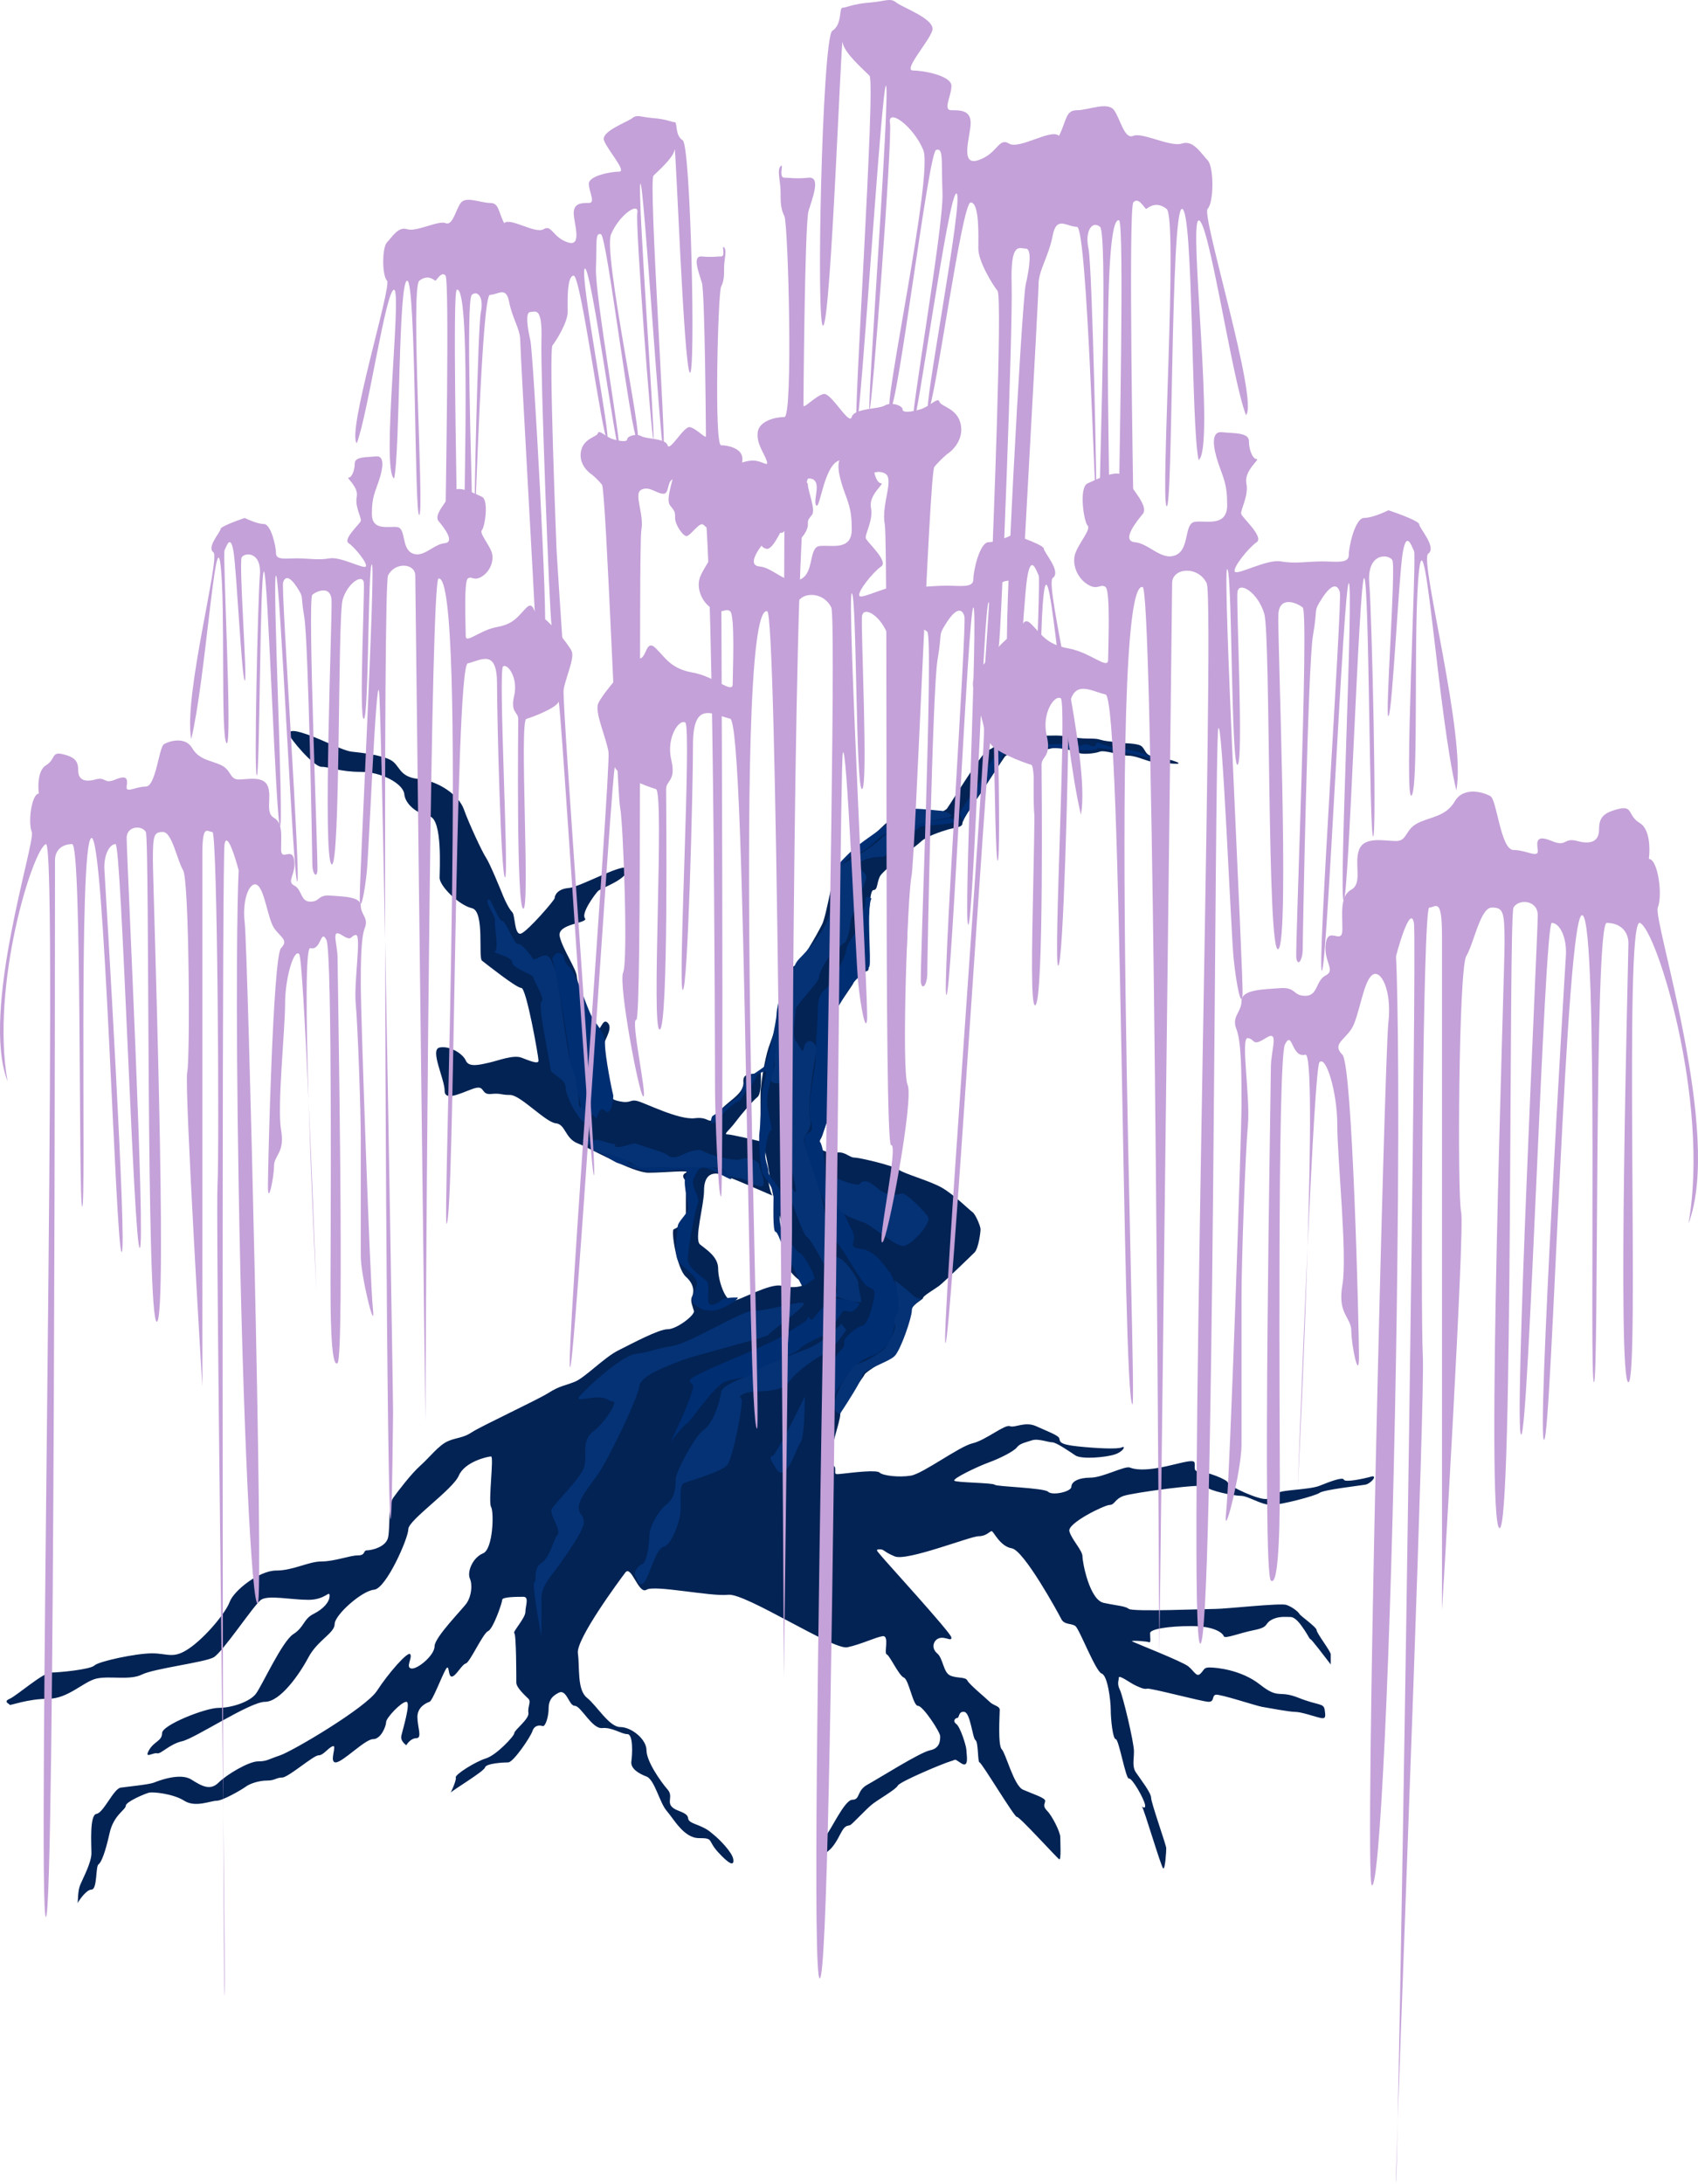 <?xml version="1.0" encoding="UTF-8"?> <svg xmlns="http://www.w3.org/2000/svg" width="802" height="1031" viewBox="0 0 802 1031" fill="none"> <path d="M359.219 535.523V516.456C359.219 512.166 361.126 500.25 363.033 494.53C364.939 488.81 367.799 482.613 368.276 474.986C368.753 467.359 373.043 456.396 375.426 455.919C377.809 455.443 385.913 441.142 388.296 436.376C390.68 431.609 393.54 409.682 396.876 407.299C400.213 404.915 412.606 394.429 416.896 390.139C421.187 385.849 428.813 382.035 431.197 382.988C433.58 383.942 445.02 384.895 447.403 381.558C449.787 378.222 464.564 353.912 466.947 353.912C469.33 353.912 474.574 346.761 477.434 347.238C480.294 347.715 494.117 347.238 498.884 347.238C503.651 347.238 507.941 348.668 513.661 348.668C519.381 348.668 518.904 349.145 521.288 349.621C523.671 350.098 526.054 350.098 527.961 350.575C529.868 351.052 537.494 350.575 539.401 352.482C541.308 354.388 540.831 356.772 545.598 357.248C550.365 357.725 559.898 360.585 555.608 360.585C551.318 360.585 547.028 359.155 545.121 359.632C543.214 360.108 537.018 356.772 533.204 356.772C529.391 356.772 521.764 353.912 519.381 354.865C516.997 355.818 510.801 356.295 509.371 355.342C507.941 354.388 498.884 352.482 496.024 353.435C493.164 354.388 488.397 352.482 486.491 353.435C484.584 354.388 476.004 355.342 474.574 357.248C473.144 359.155 465.517 371.072 463.61 373.932C461.704 376.792 454.554 386.802 454.554 388.709C454.554 390.615 451.217 390.615 447.88 391.569C444.543 392.522 437.393 394.905 435.01 397.289C432.627 399.672 416.896 410.635 415.466 413.972C414.036 417.309 414.513 420.169 412.606 420.169C410.7 420.169 410.7 430.656 410.223 433.039C409.746 435.422 411.653 457.826 409.746 458.303C407.84 458.779 403.073 463.069 403.073 464.023C403.073 464.976 391.633 479.753 392.586 482.136C393.54 484.52 394.493 484.043 394.016 488.333C393.54 492.623 392.11 498.343 392.586 503.11C393.063 507.876 393.54 519.317 392.586 521.223C391.633 523.13 388.773 537.43 387.343 537.907C385.913 538.383 387.343 542.673 388.773 543.15C390.203 543.627 391.633 544.58 395.446 544.103C399.26 543.627 401.166 546.487 403.55 546.487C405.933 546.487 422.14 550.3 424.523 552.207C426.907 554.114 439.3 557.45 445.02 560.787C450.74 564.124 457.89 571.274 459.32 572.227C460.75 573.18 463.134 578.9 463.134 580.33C463.134 581.76 462.18 589.387 460.274 591.294C458.367 593.201 445.497 605.594 443.59 607.024C441.683 608.454 435.963 611.791 435.963 612.744C435.963 613.697 429.767 616.081 429.767 620.371C429.767 624.661 424.047 638.961 422.14 639.914C420.233 640.868 408.793 647.541 408.316 648.971C407.84 650.401 396.876 663.748 396.876 667.561C396.876 671.375 391.633 684.721 392.586 689.012C393.54 693.302 394.493 691.395 394.493 693.778C394.493 696.162 394.016 696.162 398.306 695.685C402.596 695.208 414.036 693.778 415.466 695.208C416.896 696.638 424.523 697.592 430.243 696.638C435.963 695.685 453.124 682.815 459.32 681.385C465.517 679.955 474.574 672.328 476.957 673.281C479.34 674.235 484.107 670.898 489.351 673.281C494.594 675.665 499.837 677.571 500.314 679.001C500.791 680.431 499.837 681.861 508.894 682.815C517.951 683.768 527.961 684.245 529.868 683.291C531.774 682.338 530.821 685.198 526.531 686.628C522.241 688.058 510.801 689.012 507.941 687.105C505.081 685.198 498.884 680.908 496.977 680.908C495.071 680.908 490.304 679.001 487.444 679.955C484.584 680.908 481.724 681.385 480.294 683.291C478.864 685.198 472.19 688.535 466.947 690.442C461.704 692.348 449.787 698.068 450.74 699.022C451.694 699.975 468.854 699.975 469.807 700.928C470.76 701.882 493.164 702.358 495.071 704.265C496.977 706.172 506.034 704.265 506.034 701.882C506.034 699.498 509.371 697.592 515.091 697.592C520.811 697.592 531.298 691.872 533.681 692.825C536.064 693.778 540.354 694.255 547.981 692.825C555.608 691.395 563.711 688.535 564.188 690.442C564.665 692.348 563.235 694.732 566.571 694.732C569.908 694.732 579.918 698.545 579.918 699.975C579.918 701.405 595.172 708.555 598.508 707.602C601.845 706.648 601.845 706.172 603.752 704.742C605.658 703.312 618.529 703.312 623.295 701.405C628.062 699.498 634.259 697.115 634.735 698.545C635.212 699.975 644.269 698.068 647.605 697.115C650.942 696.162 647.605 700.452 644.745 700.928C641.885 701.405 625.202 703.312 623.295 704.742C621.389 706.172 605.182 710.462 600.415 710.462C595.648 710.462 589.452 706.172 586.115 706.172C582.778 706.172 570.861 703.788 569.908 701.882C568.955 699.975 535.111 704.742 530.821 706.172C526.531 707.602 526.531 710.462 524.148 710.462C521.764 710.462 504.127 719.042 505.081 722.855C506.034 726.669 511.277 731.912 511.277 734.772C511.277 737.632 514.614 755.269 521.288 756.699C527.961 758.129 531.298 758.129 533.204 759.559C535.111 760.989 569.431 759.559 574.198 759.559C578.965 759.559 604.705 756.699 607.565 757.652C610.425 758.606 613.285 760.989 613.762 761.942C614.238 762.896 621.865 768.139 621.865 769.569C621.865 770.999 628.539 779.579 628.539 781.009V785.776C625.52 781.804 619.387 773.859 619.005 773.859C618.529 773.859 618.052 772.429 616.145 769.569C614.238 766.709 611.855 763.372 609.472 763.372C607.088 763.372 603.752 762.896 600.415 764.802C597.078 766.709 599.462 768.139 592.312 769.569C585.161 770.999 578.488 773.859 578.011 772.429C577.535 770.999 573.721 767.662 562.758 767.662C551.794 767.662 543.214 769.092 543.214 770.999C543.214 772.906 543.691 775.766 542.738 775.289C541.784 774.812 534.158 774.336 534.634 774.812C535.111 775.289 558.468 784.346 561.328 786.729C564.188 789.113 565.141 791.973 567.048 790.066C568.955 788.159 568.478 787.206 571.338 787.206C574.198 787.206 586.115 788.159 595.172 795.309C604.228 802.459 603.752 797.693 613.285 801.506C622.819 805.319 625.202 803.889 625.679 807.226C626.155 810.563 626.155 811.516 623.772 811.039C621.389 810.563 614.715 808.179 611.855 808.179C608.995 808.179 598.985 806.273 596.125 805.796C593.265 805.319 576.105 799.599 574.198 800.076C572.291 800.553 573.721 803.413 570.861 803.413C568.001 803.413 543.214 796.739 541.784 797.216C540.354 797.693 537.494 796.263 535.588 795.309C533.681 794.356 528.438 790.543 528.438 791.973C528.438 793.403 527.484 794.833 528.914 797.693C530.344 800.553 535.588 822.48 535.588 826.77C535.588 831.06 534.634 833.92 536.541 836.78C538.448 839.64 543.691 846.313 543.691 848.696C543.691 851.08 550.841 871.1 550.841 872.53C550.841 873.96 550.365 882.54 549.411 882.063C548.458 881.587 540.354 853.94 539.401 852.987C538.448 852.033 541.308 854.893 540.831 852.033C540.354 849.173 534.634 839.163 533.204 839.64C531.774 840.116 528.438 821.049 527.008 821.049C525.578 821.049 524.624 811.516 524.624 807.226C524.624 802.936 523.194 791.019 520.334 790.066C517.474 789.113 509.847 769.092 507.941 767.662C506.034 766.232 502.697 767.186 501.267 764.326C499.837 761.466 483.631 731.912 477.91 730.959C472.19 730.005 469.33 722.855 468.377 722.855C467.424 722.855 465.994 725.239 462.18 725.239C458.367 725.239 428.337 737.155 422.617 734.772C416.896 732.389 417.85 731.435 415.466 731.435C413.083 731.435 414.513 732.389 416.42 734.772C418.327 737.155 448.833 770.522 449.31 772.906C449.787 775.289 446.45 772.429 443.59 773.382C440.73 774.336 439.777 778.149 442.637 780.532C445.497 782.916 445.497 789.589 448.833 791.019C452.17 792.449 455.984 791.496 456.937 793.403C457.89 795.309 465.517 801.506 467.424 803.413C469.33 805.319 472.19 805.319 472.19 807.226C472.19 809.133 471.237 823.91 473.144 825.816C475.05 827.723 478.864 842.976 483.154 844.883C487.444 846.79 493.641 848.696 493.641 850.126C493.641 851.556 492.211 852.51 494.594 854.893C496.977 857.277 500.791 864.903 500.791 867.287C500.791 869.67 501.267 878.25 500.314 877.773C499.361 877.297 481.247 857.277 480.294 857.753C479.34 858.23 463.61 832.013 462.657 832.013C461.704 832.013 462.18 822.48 460.75 821.526C459.32 820.573 458.367 808.656 455.507 808.179C452.647 807.703 453.124 811.039 452.17 811.039C451.217 811.039 449.787 812.469 451.694 813.899C453.6 815.329 456.46 824.386 456.46 826.293C456.46 828.2 457.89 834.873 454.077 832.49C450.263 830.106 452.17 830.583 448.833 831.536C445.497 832.49 425 841.07 424.047 842.976C423.093 844.883 414.513 849.65 411.653 852.033C408.793 854.417 402.596 861.09 401.643 861.567C400.69 862.043 399.736 861.567 398.306 863.473C396.876 865.38 394.97 870.623 391.633 873.483C388.296 876.343 387.82 876.82 386.866 877.773C385.913 878.727 386.39 870.623 389.25 867.763C392.11 864.903 398.783 849.65 402.596 849.65C406.41 849.65 404.503 845.36 409.746 842.5C414.99 839.64 434.533 827.246 439.3 826.293C444.067 825.34 444.067 821.526 444.067 819.62C444.067 817.713 435.963 805.319 433.58 805.319C431.197 805.319 429.29 792.926 426.907 791.973C424.523 791.019 420.233 781.486 418.803 781.009C417.373 780.532 420.233 771.952 416.896 772.429C413.56 772.906 406.886 776.242 400.213 777.672C393.54 779.102 352.069 751.932 343.966 752.885C335.862 753.839 309.169 748.119 305.355 750.502C301.542 752.885 298.205 738.585 295.345 742.399C292.485 746.212 271.988 773.859 272.942 780.532C273.895 787.206 272.465 797.693 277.232 801.506C281.999 805.319 287.719 815.329 292.962 815.329C298.206 815.329 305.355 821.049 305.355 826.293C305.355 831.536 312.029 841.07 315.366 844.883C318.703 848.696 312.982 852.033 320.609 854.893C328.236 857.753 322.039 858.707 328.236 861.09C334.433 863.473 334.909 864.427 337.293 866.333C339.676 868.24 345.873 874.437 346.349 877.773C346.826 881.11 344.443 880.157 339.199 874.437C333.956 868.717 337.293 867.763 330.143 867.763C322.993 867.763 318.226 858.707 314.889 854.893C311.552 851.08 309.168 840.116 305.355 838.686C301.542 837.256 297.729 834.873 298.206 831.536C298.682 828.2 299.159 818.666 296.299 818.666C293.439 818.666 289.149 815.329 284.382 815.806C279.615 816.283 274.372 805.319 271.512 805.319C268.652 805.319 267.699 797.216 263.885 799.123C260.072 801.029 259.119 803.413 259.119 806.749C259.119 810.086 257.689 815.329 256.259 814.853C254.829 814.376 252.445 814.376 251.492 817.236C250.539 820.096 242.435 832.013 240.052 832.013C237.668 832.013 229.565 832.49 229.088 834.396C228.612 836.303 213.358 845.36 212.881 846.313C212.405 847.266 215.742 840.593 215.265 839.163C214.788 837.733 224.798 831.536 229.565 830.106C234.331 828.676 242.912 819.62 242.912 818.189C242.912 816.759 250.062 811.516 249.585 808.656C249.108 805.796 251.015 803.413 249.585 801.983C248.155 800.553 243.865 796.739 243.865 794.356C243.865 791.973 243.865 771.476 242.912 770.999C241.958 770.522 248.155 763.849 248.155 760.989C248.155 758.129 250.062 753.839 247.202 753.839C244.342 753.839 237.192 753.839 237.192 755.269C237.192 756.699 232.901 769.092 230.518 770.046C228.135 770.999 221.938 784.822 220.031 785.299C218.125 785.776 215.265 791.496 213.358 791.496C211.451 791.496 212.405 784.822 210.498 788.159C208.591 791.496 204.301 802.936 202.871 803.413C201.441 803.889 197.151 805.796 197.151 810.563C197.151 815.329 199.534 820.573 196.674 820.573C194.386 820.573 192.543 822.797 191.908 823.91C190.954 823.274 189.143 821.526 189.524 819.62C190.001 817.236 194.291 803.413 191.908 803.413C189.524 803.413 182.374 811.039 182.374 812.946C182.374 814.853 179.991 821.049 176.178 821.049C172.364 821.049 161.878 832.013 158.541 832.013C155.204 832.013 159.494 823.433 157.111 824.386C154.728 825.34 152.821 828.676 150.437 828.676C148.054 828.676 136.137 839.163 133.277 839.163C130.417 839.163 129.941 840.593 126.127 840.593C122.314 840.593 118.024 842.023 116.117 843.453C114.21 844.883 105.154 850.126 102.294 850.126C99.434 850.126 92.284 853.463 87.04 850.126C81.797 846.79 72.263 845.836 70.357 846.313C68.45 846.79 59.393 850.603 59.393 852.51C59.393 854.417 53.673 856.8 51.767 865.38C49.86 873.96 47.953 879.203 46.523 880.157C45.093 881.11 46.046 892.074 43.186 892.074C40.8 892.074 37.417 897.054 36.64 898.424C36.606 898.584 36.566 898.694 36.513 898.747C36.434 898.826 36.486 898.696 36.64 898.424C36.908 897.137 36.67 892.659 37.943 889.69C39.373 886.354 43.186 879.203 43.186 874.913C43.186 870.623 42.233 856.8 45.569 856.323C48.906 855.847 53.673 844.406 57.01 843.93C60.346 843.453 70.356 842.5 72.74 841.546C75.123 840.593 85.133 836.78 90.377 840.116C95.62 843.453 99.433 845.36 103.247 841.546C107.06 837.733 117.547 831.536 121.837 831.536C126.127 831.536 126.604 830.583 132.324 828.676C138.044 826.77 172.841 806.273 178.084 798.169C183.328 790.066 192.861 779.102 193.814 781.009C194.768 782.916 191.431 787.206 194.291 787.683C197.151 788.159 205.254 781.486 205.254 777.196C205.254 772.906 218.601 759.559 220.508 756.699C222.415 753.839 223.368 748.595 221.938 745.259C220.508 741.922 223.368 735.249 228.135 733.342C232.901 731.435 233.378 713.798 231.948 711.415C230.518 709.032 233.378 687.582 231.948 687.582C230.518 687.582 219.555 689.965 216.695 696.638C213.835 703.312 192.861 717.612 192.861 721.902C192.861 726.192 182.374 750.025 176.654 750.502C170.934 750.979 158.064 762.419 158.064 766.709C158.064 770.999 149.961 774.336 145.671 782.439C141.38 790.543 132.324 803.413 125.174 803.413C118.024 803.413 92.283 820.573 86.087 822.003C79.89 823.433 76.076 828.2 74.17 827.723C72.263 827.246 67.974 830.583 70.357 826.293C72.74 822.003 76.553 822.003 76.553 818.189C76.553 814.376 97.05 806.273 103.247 806.273C109.443 806.273 118.024 803.413 120.884 799.599C123.744 795.786 133.277 774.812 138.52 771.476C143.764 768.139 143.287 764.326 148.054 761.942C152.821 759.559 155.681 756.222 155.681 753.362C155.681 750.502 153.774 755.269 145.671 755.269C137.567 755.269 126.604 752.885 123.267 755.269C119.93 757.652 105.153 780.056 100.863 782.439C96.573 784.822 72.74 787.683 67.02 790.543C61.3 793.403 51.766 791.019 45.569 792.449C39.373 793.879 32.223 801.983 22.689 801.983C13.156 801.983 4.576 805.319 4.576 804.843C4.576 804.366 1.239 803.413 4.576 801.983C7.912 800.553 20.306 789.589 24.119 789.589C27.933 789.589 42.71 788.159 44.616 786.253C46.523 784.346 64.16 780.532 71.787 780.532C79.413 780.532 81.797 783.392 89.423 778.149C97.05 772.906 106.584 761.466 108.49 756.222C110.397 750.979 122.314 741.445 130.417 741.445C138.52 741.445 145.671 737.155 151.867 737.155C158.064 737.155 165.214 734.295 169.028 734.295C172.841 734.295 171.411 731.912 173.318 731.912C175.224 731.912 182.374 730.482 183.328 725.715C184.281 720.949 183.328 710.462 185.711 707.125C188.094 703.788 194.291 695.685 198.581 691.872C202.871 688.058 207.161 682.338 211.451 680.431C215.741 678.525 218.601 679.001 222.891 676.141C227.181 673.281 253.875 660.888 259.118 657.551C264.362 654.215 266.745 654.215 271.512 652.308C276.279 650.401 285.335 640.868 292.009 637.531C298.682 634.194 311.076 627.521 315.366 627.521C319.656 627.521 328.236 620.848 327.759 618.941C327.282 617.034 325.852 614.174 326.806 612.267C327.759 610.361 328.236 606.547 323.946 602.734C319.656 598.921 316.796 580.807 318.226 580.33C319.656 579.854 323.946 576.994 323.946 573.657V557.45C322.992 556.656 321.658 554.781 323.946 553.637C326.806 552.207 313.936 553.637 306.309 553.637C298.682 553.637 279.139 542.197 272.942 539.813C266.745 537.43 267.222 530.757 262.455 530.28C257.688 529.803 245.772 516.933 241.005 516.933C236.238 516.933 236.715 515.98 231.948 516.456C227.181 516.933 229.088 512.643 224.798 513.596C220.508 514.55 210.021 520.747 210.021 515.026C210.021 509.306 202.871 495.483 207.638 494.53C212.405 493.576 218.601 497.39 220.031 500.726C221.461 504.063 226.705 502.633 230.995 501.68C235.285 500.726 242.435 497.866 246.248 499.296C250.062 500.726 254.352 502.633 254.352 500.726C254.352 498.82 248.632 466.406 246.248 466.406C243.865 466.406 229.565 454.966 227.658 453.536C225.751 452.106 229.088 430.179 222.891 428.749C216.695 427.319 207.638 418.262 207.638 414.449C207.638 410.635 209.068 386.802 202.871 385.372C196.674 383.942 191.431 379.652 190.954 374.885C190.478 370.118 180.468 364.398 170.458 364.398C160.447 364.398 155.681 362.015 151.867 362.015C148.054 362.015 136.614 348.191 136.614 346.761C136.614 345.331 137.091 343.901 145.194 346.761C153.297 349.621 161.877 354.388 166.167 354.865C170.458 355.342 179.514 356.295 184.281 358.678C189.048 361.062 188.094 366.782 197.628 367.735C207.161 368.688 216.695 375.362 219.078 382.035C221.461 388.709 227.658 402.055 229.565 404.915C231.471 407.775 236.715 420.646 237.668 423.029C238.622 425.412 240.528 429.226 241.958 430.656C243.388 432.086 242.912 442.096 246.248 440.666C249.585 439.236 261.978 424.936 261.978 423.982C261.978 423.029 262.932 419.692 268.652 419.216C274.372 418.739 296.775 405.869 296.299 410.635C295.822 415.402 283.905 419.216 282.475 420.646C281.045 422.076 274.372 431.132 276.279 433.516C278.185 435.899 262.932 435.899 264.362 442.096C265.792 448.292 272.465 457.826 272.465 461.163C272.465 464.499 281.045 485.95 282.475 485.95C283.905 485.95 284.859 480.229 287.242 483.089C289.625 485.95 284.859 491.67 284.859 494.53C284.859 497.39 285.335 509.306 287.242 512.166C289.149 515.026 285.812 518.363 292.009 519.793C298.206 521.223 297.252 518.84 301.066 519.793C304.879 520.747 320.609 528.85 328.236 527.897C335.863 526.943 334.433 532.187 338.723 525.99C343.013 519.793 351.593 516.933 351.116 510.736C350.639 504.54 359.219 508.83 359.219 505.016C359.219 504.145 360.173 515.98 357.789 517.887C355.406 519.793 350.163 525.99 347.303 529.803C344.443 533.617 341.583 535.523 343.489 535.523C345.396 535.523 357.313 538.383 359.219 538.86C361.126 539.337 362.405 561.897 364.886 564.379C365.363 564.856 343.013 554.59 339.199 554.114C335.386 553.637 332.526 555.544 332.526 562.217C332.526 568.89 327.759 585.097 330.619 587.481C333.479 589.864 339.199 593.201 339.199 598.921C339.199 604.641 342.536 614.174 345.873 614.174C349.209 614.174 363.509 605.594 369.23 607.024C373.806 608.168 377.492 607.501 378.763 607.024L377.333 604.164C375.267 602.734 371.136 598.73 371.136 594.154C371.136 588.434 367.8 567.937 365.893 566.03C364.367 564.505 363.033 546.487 359.219 535.523Z" fill="#022354"></path> <path d="M327.229 653.993C328.373 655.9 320.714 672.583 316.742 680.687C318.808 677.986 323.225 672.488 324.369 672.107C325.799 671.63 336.762 654.947 342.006 652.563C347.249 650.18 353.446 651.133 358.213 647.32C362.979 643.506 377.279 638.263 377.756 636.833C378.233 635.403 388.72 630.16 390.626 630.16C392.533 630.16 391.103 625.393 392.056 625.87C393.01 626.346 396.346 622.056 397.3 620.15C398.253 618.243 399.206 618.72 401.113 619.196C403.02 619.673 404.926 617.29 405.88 615.859C406.833 614.429 394.44 612.523 393.486 612.999C392.533 613.476 386.336 619.196 384.43 622.056C382.523 624.916 382.046 620.15 381.57 622.056C381.093 623.963 379.663 623.963 372.036 629.206C364.409 634.45 342.959 642.553 332.949 647.32C322.939 652.086 325.799 651.61 327.229 653.993Z" fill="#002E73"></path> <path d="M518.375 353.214C518.756 352.451 535.376 356.074 543.638 357.98C542.685 355.12 529.338 353.214 526.954 353.214C524.571 353.214 518.375 349.877 517.898 350.83C517.421 351.784 517.421 353.214 514.561 351.784C511.701 350.354 510.271 353.214 507.411 351.784C504.551 350.354 485.961 352.26 483.101 351.784C480.241 351.307 475.951 353.214 473.091 354.167C470.231 355.12 465.464 363.7 463.081 368.467C460.697 373.234 452.594 382.767 453.547 384.674C454.501 386.581 454.977 388.964 454.977 387.057C454.977 385.151 472.138 361.794 473.091 357.98C474.044 354.167 479.764 353.214 481.671 353.214C483.578 353.214 488.344 354.167 493.111 353.214C497.878 352.26 507.888 354.167 512.178 354.167C516.468 354.167 517.898 354.167 518.375 353.214Z" fill="#002E73"></path> <path d="M393.162 415.75C393.064 416.365 393.01 416.974 393.01 417.564C392.864 417.128 392.93 416.501 393.162 415.75C393.779 411.894 396.132 407.768 397.777 406.124C399.683 404.217 403.02 400.404 410.647 395.161C418.273 389.917 426.377 382.767 427.33 383.244L427.33 383.244C428.284 383.721 431.143 385.151 429.237 386.104C427.33 387.057 419.703 393.254 417.32 394.207C414.937 395.161 409.693 401.871 404.927 402.787C400.888 403.564 394.453 411.58 393.162 415.75Z" fill="#002E73"></path> <path d="M450.687 388.011C451.45 386.867 449.416 386.263 448.304 386.104C445.92 386.581 440.296 387.629 436.864 388.011C432.574 388.487 431.62 391.347 431.144 392.301C430.667 393.254 433.527 391.347 434.48 390.394C435.434 389.441 449.734 389.441 450.687 388.011Z" fill="#002E73"></path> <path d="M408.741 425.191C408.741 422.522 410.647 423.443 411.601 424.238C409.217 428.051 411.601 454.268 410.647 456.175C409.694 458.081 408.264 458.558 404.451 462.371C400.637 466.185 393.964 479.055 392.534 480.962C391.104 482.868 393.964 482.392 393.964 488.112C393.964 493.832 393.011 491.925 393.487 509.562C393.964 527.199 386.337 538.639 387.291 539.116C388.244 539.592 390.151 549.126 389.674 554.369C389.197 559.612 395.394 569.622 396.347 569.622C397.301 569.622 399.684 575.343 402.544 581.063C405.404 586.783 399.207 588.689 406.834 589.643C414.461 590.596 419.228 600.129 420.181 600.606C421.134 601.083 426.378 614.43 424.948 618.243C423.518 622.056 422.564 621.103 422.564 623.486C422.564 625.87 422.088 636.357 411.601 640.17C401.114 643.983 397.777 653.517 396.347 654.947C394.917 656.377 393.964 660.667 393.964 659.237C393.964 657.807 392.534 659.237 391.581 659.237C390.627 659.237 392.534 654.947 392.534 651.133C392.534 647.32 393.011 645.89 392.534 644.937C392.057 643.983 395.394 639.217 397.301 637.31C399.207 635.403 398.731 634.45 398.731 633.02C398.731 631.59 404.451 626.346 407.311 625.87C410.171 625.393 413.031 613.476 413.031 611.093C413.031 608.71 412.554 608.71 409.694 607.28C406.834 605.85 398.731 590.119 395.394 586.783C392.725 584.113 390.151 572.641 389.197 567.239C386.655 560.725 381.285 546.17 380.141 540.069C378.711 532.442 385.384 537.209 383 529.582C380.617 521.955 385.384 505.272 385.384 497.645C385.384 490.018 386.337 480.485 386.337 475.718C386.337 470.952 387.767 468.568 390.151 466.661C392.534 464.755 399.684 451.408 399.684 448.548C399.684 445.688 405.404 439.015 405.881 436.631C406.357 434.248 408.741 428.528 408.741 425.191Z" fill="#002E73"></path> <path d="M252.393 746.944C251.249 747.326 254.141 764.263 255.73 772.684V754.571C255.73 751.234 257.159 747.897 260.496 743.607C263.833 739.317 275.749 723.111 275.749 718.821C275.749 714.53 273.366 715.484 273.366 711.67C273.366 707.857 277.656 702.614 282.423 695.94C287.19 689.267 301.49 659.713 301.966 654.47C302.443 649.226 316.266 644.46 322.463 642.076C328.66 639.693 362.98 631.113 362.98 630.16C362.98 629.206 380.14 617.29 379.664 615.383C379.187 613.476 361.55 619.196 356.307 618.72C351.064 618.243 326.277 633.973 317.697 635.403C309.116 636.833 307.21 638.263 300.06 639.216C292.91 640.17 274.319 657.807 273.366 659.713C272.413 661.62 277.656 659.713 282.423 659.713C287.19 659.713 287.19 661.62 289.573 661.62C291.956 661.62 285.76 671.63 280.039 675.92C274.319 680.21 277.656 687.837 275.749 693.08C273.843 698.324 261.449 710.24 260.496 712.624C259.543 715.007 265.263 722.634 263.356 724.541C261.449 726.447 260.019 735.027 255.73 737.887C251.44 740.747 253.823 746.467 252.393 746.944Z" fill="#053275"></path> <path d="M381.094 636.833C387.958 634.164 394.759 627.776 397.301 624.916L399.684 627.776C397.778 630.795 393.011 637.31 389.198 639.216C384.431 641.6 376.327 647.32 372.514 652.563C368.701 657.807 357.261 656.377 353.447 657.33C349.634 658.283 348.68 659.713 350.111 660.19C351.541 660.667 346.297 688.314 343.437 691.65C340.577 694.987 324.847 699.277 322.94 700.23C321.034 701.184 321.51 706.427 321.51 712.147C321.51 717.867 317.22 729.307 313.407 730.261C309.593 731.214 306.734 744.084 304.35 746.944C301.966 749.804 301.014 745.514 300.06 744.084C299.107 742.654 301.014 739.317 303.397 738.364C305.78 737.411 306.734 727.877 306.734 724.541C306.734 721.204 310.547 713.577 314.837 710.24C319.127 706.904 319.127 701.66 319.127 698.324C319.127 694.987 328.184 677.827 332.474 674.967C336.764 672.107 340.101 661.62 340.577 657.33C341.054 653.04 354.877 649.703 357.261 647.32C359.644 644.936 372.514 640.17 381.094 636.833Z" fill="#053275"></path> <path d="M364.887 687.36C366.412 686.979 375.691 668.452 380.14 659.237C380.14 665.433 379.759 678.399 378.233 680.687C376.327 683.547 374.42 690.22 371.56 693.557C368.7 696.894 367.27 694.51 365.84 692.127L365.84 692.127C364.41 689.744 362.98 687.837 364.887 687.36Z" fill="#053275"></path> <path d="M393.965 663.05C393.965 666.482 395.872 667.34 396.825 667.34C400.32 662.097 407.312 651.133 407.312 649.226C407.312 646.843 419.705 643.03 422.565 640.17C425.425 637.31 430.669 622.056 430.669 618.719C430.669 616.05 434.164 613.794 435.912 612.999C435.117 613.317 432.957 613.381 430.669 611.093C428.381 608.805 424.313 605.69 422.565 604.419C423.201 606.962 424.472 612.999 424.472 616.813C424.472 621.579 421.612 621.579 422.565 624.916C423.518 628.253 420.182 632.543 418.752 635.403C417.322 638.263 408.265 643.03 404.928 643.983C401.592 644.936 393.965 658.76 393.965 663.05Z" fill="#053275"></path> <path d="M391.581 562.472C388.912 559.04 390.469 555.958 391.581 554.846C394.441 556.117 400.924 558.754 403.975 559.136C407.788 559.612 404.928 558.182 408.265 557.706C411.601 557.229 414.938 562.472 418.751 563.426C422.565 564.379 423.995 563.902 425.902 563.426C427.808 562.949 436.388 571.529 438.295 574.389C440.202 577.249 430.668 587.736 426.855 588.213C423.042 588.689 412.078 578.679 408.265 577.249C404.451 575.819 400.161 574.389 397.778 572.482C395.395 570.576 394.918 566.762 391.581 562.472Z" fill="#053275"></path> <path d="M394.441 612.046C395.077 610.775 395.966 607.756 394.441 605.849C392.534 603.466 383.001 584.399 381.094 583.923C379.187 583.446 368.701 552.939 370.131 553.892C371.561 554.846 376.327 566.762 375.85 561.519C375.374 556.276 370.607 541.499 372.037 539.115C373.467 536.732 372.99 523.862 372.037 521.955C371.084 520.049 370.13 517.189 372.037 515.759C373.944 514.329 373.943 505.272 372.037 506.702C370.131 508.132 372.514 511.468 369.177 511.468C365.84 511.468 363.934 511.468 363.934 509.085C363.934 506.702 366.317 505.748 365.84 500.505C365.364 495.262 372.037 469.998 373.467 464.755C374.897 459.511 373.944 456.175 377.757 452.361C381.57 448.548 388.721 440.444 391.104 433.771C393.487 427.098 393.964 410.414 398.731 407.554C403.497 404.694 411.601 400.404 415.891 396.114C420.181 391.824 431.144 387.057 430.191 385.627C429.238 384.197 428.284 381.814 432.098 381.814C435.911 381.814 443.538 382.767 444.491 382.767C445.444 382.767 451.164 384.674 448.781 385.627C446.398 386.581 432.098 388.011 432.098 390.871C432.098 393.731 426.378 395.161 423.994 396.114C421.611 397.067 418.751 399.451 418.751 402.311C418.751 405.171 416.367 404.217 413.031 404.694C409.694 405.171 404.927 406.601 405.881 408.984C406.834 411.367 409.217 412.321 409.217 414.228C409.217 416.134 401.591 433.294 401.591 435.678C401.591 438.061 400.161 444.734 398.731 445.211C397.301 445.688 395.871 448.548 393.487 449.978C391.104 451.408 386.814 459.035 386.814 461.418C386.814 463.801 375.85 474.288 375.85 476.671C375.85 479.055 373.944 489.065 375.85 491.448C377.757 493.832 379.187 498.122 379.664 494.785C380.045 492.116 381.729 491.448 382.524 491.448C383.795 491.607 386.146 492.974 385.384 497.168C384.43 502.412 381.094 522.909 382.524 528.152C383.954 533.395 379.664 535.302 379.664 538.162C379.664 541.022 386.814 559.612 388.244 565.809C389.649 571.897 390.594 580.745 391.982 581.506C392.347 581.575 392.57 581.71 392.057 581.539C392.032 581.531 392.007 581.52 391.982 581.506C391.33 581.384 390.223 581.477 392.057 583.923C394.917 587.736 389.673 586.306 392.057 590.119C394.441 593.933 394.917 592.979 397.301 594.409C399.684 595.839 405.404 603.466 405.404 605.849C405.404 608.233 406.834 612.999 406.834 614.43C406.834 615.574 398.572 613.317 394.441 612.046Z" fill="#053275"></path> <path d="M336.763 526.722C336 527.103 335.81 528.788 335.81 529.582C336.286 531.489 340.576 528.152 340.576 527.199C340.576 526.245 347.25 520.049 348.68 520.049C350.11 520.049 352.016 514.329 352.97 514.329C353.923 514.329 357.26 509.085 357.26 508.132C357.26 507.178 360.596 505.748 361.55 505.748C362.503 505.748 360.596 512.899 360.12 514.329C359.643 515.759 359.166 531.965 358.69 534.825C358.213 537.685 359.166 551.986 360.12 553.892C361.073 555.799 365.363 560.566 365.363 564.379C365.363 568.192 364.887 581.539 366.317 581.539C367.747 581.539 371.56 594.886 372.99 595.839C374.42 596.793 377.757 606.326 379.187 606.803C380.617 607.279 383 604.419 384.43 603.943C385.86 603.466 379.663 592.026 377.757 591.549C375.85 591.073 372.037 583.923 370.607 582.969C369.177 582.016 368.223 577.249 368.223 574.389C368.223 571.529 371.56 568.669 369.177 563.426C366.793 558.182 362.98 555.322 362.98 553.416C362.98 551.509 362.027 549.602 361.55 546.742C361.073 543.882 362.503 534.825 363.933 533.872C365.363 532.919 363.457 529.582 362.503 522.432C361.55 515.282 365.363 507.178 365.363 503.842C365.363 500.505 368.223 488.588 368.223 484.298C368.223 480.008 372.513 466.661 372.99 465.231C373.467 463.801 375.373 456.175 373.467 456.651C371.56 457.128 366.793 475.241 366.793 478.578C366.793 481.915 362.503 502.412 360.596 503.842C358.69 505.272 355.83 507.178 353.446 508.608C351.063 510.038 350.586 516.235 348.68 517.665C346.773 519.095 337.716 526.245 336.763 526.722Z" fill="#002E73"></path> <path d="M291.956 549.125C290.05 548.649 284.965 544.677 282.423 543.882C286.236 542.929 297.39 542.643 296.246 547.219C294.816 552.939 325.323 550.556 329.137 550.079C332.95 549.602 339.623 552.462 342.007 552.462C344.39 552.462 344.39 554.369 345.343 556.276C346.297 558.182 337.717 552.462 333.903 551.509C330.09 550.556 329.613 552.462 327.707 556.276C325.8 560.089 331.043 564.856 329.613 568.192C328.183 571.529 324.847 590.119 324.847 594.409C324.847 598.699 332.473 603.466 333.903 604.896C335.333 606.326 333.903 613.953 334.857 615.383C335.81 616.813 339.147 615.383 340.577 613.953C342.007 612.523 346.297 612.523 348.204 612.523C350.11 612.523 341.53 618.72 336.287 618.72C331.043 618.72 330.09 617.29 327.707 615.383C325.323 613.476 328.66 609.663 329.137 606.326C329.613 602.989 324.37 599.653 321.033 596.316C317.697 592.979 320.08 581.539 320.08 579.156C320.08 576.772 324.37 573.436 324.847 571.052C325.323 568.669 323.417 561.996 323.417 558.182C323.417 554.369 325.8 553.416 323.417 552.462C321.033 551.509 312.93 553.416 307.21 552.939C301.49 552.462 293.806 549.588 291.956 549.125Z" fill="#002E73"></path> <path d="M277.657 540.069C278.801 540.069 278.769 541.34 278.61 541.975C279.404 542.77 281.756 544.359 284.806 544.359C288.62 544.359 296.723 548.172 300.06 550.079C303.396 551.985 307.21 551.032 309.593 551.032H334.857C339.623 551.032 343.437 552.462 343.437 553.892C343.437 555.322 347.727 556.275 349.634 556.275C351.54 556.275 355.354 559.612 359.167 560.089C362.98 560.566 358.69 551.985 358.69 550.079C358.69 548.172 353.447 545.789 350.11 547.219C346.774 548.649 333.903 544.835 331.997 543.405C330.09 541.975 324.847 543.882 321.987 545.312C319.127 546.742 316.743 546.742 315.313 545.312C313.883 543.882 302.92 541.022 301.013 540.069C299.106 539.115 295.293 541.499 291.956 541.499C288.62 541.499 291.956 540.069 290.05 540.069C288.143 540.069 282.423 537.685 281.47 538.162C280.516 538.639 275.75 537.209 275.273 537.685C274.797 538.162 276.227 540.069 277.657 540.069Z" fill="#053275"></path> <path d="M261.925 450.931C263.069 449.025 265.262 450.137 266.215 450.931C266.215 452.043 266.787 454.745 269.075 456.651C271.935 459.035 277.179 475.718 279.562 480.008C281.945 484.298 285.759 487.158 285.759 492.878C285.759 498.598 289.095 515.282 289.572 516.712C290.049 518.142 288.619 527.675 285.759 524.339C282.899 521.002 281.469 530.059 281.469 528.152C281.469 526.245 273.842 523.862 274.319 522.432C274.795 521.002 268.598 503.365 269.075 500.982C269.552 498.598 263.355 462.371 261.925 456.651C260.495 450.931 260.495 453.315 261.925 450.931Z" fill="#002E73"></path> <path d="M244.767 445.688C246.292 445.306 250.169 450.296 251.917 452.838C253.347 452.997 254.777 451.765 255.73 451.408C259.543 449.978 260.02 452.838 261.927 457.128C263.833 461.418 268.123 500.028 270.03 503.365C271.937 506.702 273.367 518.142 273.367 521.002C273.367 523.862 276.704 522.432 276.704 525.292C276.704 528.152 279.564 530.059 276.704 530.059C273.844 530.059 267.17 517.665 267.17 513.375C267.17 509.085 260.02 507.178 260.02 504.795C260.02 502.412 253.823 474.288 255.73 472.858C257.637 471.428 251.917 462.848 251.917 461.418C251.917 459.988 241.907 457.128 241.907 454.268C241.907 451.408 231.896 449.978 233.803 449.025C235.71 448.071 233.327 436.631 233.803 434.724C234.28 432.818 229.037 426.144 230.467 424.714C231.897 423.284 235.233 434.724 237.14 434.724C239.047 434.724 242.86 446.164 244.767 445.688Z" fill="#053275"></path> <path d="M18.346 374.664C17.869 371.168 17.869 363.605 21.683 361.317C26.45 358.457 24.067 354.644 29.787 356.074C35.507 357.504 36.937 359.41 36.937 363.7C36.937 367.99 39.797 369.42 45.04 367.99C50.284 366.56 48.854 370.374 54.574 367.99C60.294 365.607 60.294 367.99 59.817 371.327C59.34 374.664 64.107 371.327 68.874 371.327C73.641 371.327 75.07 352.737 77.454 351.307C79.837 349.877 87.464 347.494 90.801 353.214C94.137 358.934 99.857 358.934 104.624 361.317C109.391 363.7 108.438 367.99 112.728 367.99C117.018 367.99 124.644 366.084 126.551 371.327C128.458 376.57 125.121 383.721 129.411 386.104C133.701 388.487 132.748 394.684 132.748 400.881C132.748 407.077 137.991 399.451 138.944 406.124C139.898 412.798 135.131 416.134 138.944 418.041C142.758 419.948 141.805 425.668 146.571 425.668C151.338 425.668 149.908 422.331 156.105 422.808C162.301 423.284 170.405 423.284 170.405 427.574C170.405 431.864 174.218 433.294 172.311 438.061C170.405 442.828 170.405 455.221 170.405 466.184V466.185C170.405 477.148 174.695 604.419 176.125 617.766C177.555 631.113 170.405 602.513 170.405 592.979V538.162C170.405 523.385 168.975 484.298 168.021 473.811C167.068 463.325 170.881 440.921 168.021 441.398C165.161 441.874 166.591 444.735 161.348 441.398C156.105 438.061 159.441 445.688 159.441 452.361C159.441 459.035 162.778 640.646 159.441 643.507C156.105 646.367 156.105 616.813 156.105 604.896C156.105 592.979 157.058 449.501 154.198 443.781C151.338 438.061 151.815 449.025 146.571 447.595C144.24 446.959 144.549 480.263 145.748 519.333C147.171 550.515 148.554 585.671 149.431 609.663C148.232 585.456 146.706 550.554 145.748 519.333C144.08 482.78 142.357 451.689 141.328 450.455C138.944 447.595 134.654 461.418 134.654 473.811C134.654 486.205 130.841 522.432 132.748 533.395C134.654 544.359 129.411 545.312 129.411 550.556C129.411 555.799 126.551 569.622 126.551 560.089C126.551 550.556 128.934 451.408 132.748 447.595C136.561 443.781 132.271 442.351 129.411 438.061C126.551 433.771 125.121 420.901 121.784 418.041C118.448 415.181 114.158 423.761 115.588 435.678C117.018 447.595 124.644 754.617 121.784 757C118.924 759.383 114.634 672.583 112.728 560.089C111.202 470.093 112.092 423.125 112.728 410.891C110.98 404.217 107.198 392.396 106.054 398.497C104.978 404.24 104.982 704.288 105.456 856.088C106.024 908.016 106.362 944.925 106.054 942C105.819 939.762 105.612 905.909 105.456 856.088C104.267 747.226 102.072 572.353 102.717 560.089C103.671 541.975 102.717 392.777 100.334 392.777C97.951 392.777 95.567 388.487 95.567 403.264V654.47C95.567 655.423 86.987 511.945 88.417 506.225C89.847 500.505 89.371 415.658 86.511 410.891C83.651 406.124 81.267 392.777 76.977 392.777C72.687 392.777 72.21 394.207 72.21 406.124C72.21 418.041 79.361 622.056 74.117 623.963C68.874 625.87 70.781 396.114 68.874 392.777C66.967 389.441 59.817 389.917 59.817 395.637C59.817 403.628 68.874 589.166 66.014 589.166C63.154 589.166 57.434 398.497 54.574 398.497C51.714 398.497 48.854 403.741 49.33 410.891C49.807 418.041 60.294 592.979 57.434 591.073C54.574 589.166 49.33 392.777 43.133 395.637C36.937 398.497 40.75 569.622 38.843 569.622C36.937 569.622 38.843 398.497 34.077 398.497C29.31 398.497 25.973 401.357 25.973 406.124C25.973 410.891 25.973 905 21.683 905C17.392 905 27.879 396.114 21.683 398.497C15.487 400.881 -4.534 465.231 3.57 510.515C-9.301 477.148 16.916 397.544 15.009 392.777C13.103 388.011 15.009 374.664 18.346 374.664Z" fill="#C4A1D8"></path> <path d="M104.147 249.776C104.147 248.632 111.774 245.804 115.587 244.532C117.494 245.486 121.975 247.392 124.644 247.392C127.981 247.392 130.364 257.879 130.364 261.216C130.364 264.553 135.131 263.599 140.375 263.599C145.618 263.599 150.385 264.553 155.628 263.599C160.871 262.646 171.835 268.843 172.788 267.413C173.742 265.983 167.545 258.356 164.685 256.449C161.825 254.543 169.928 247.392 170.405 245.962C170.881 244.532 167.545 239.289 168.498 234.522C169.451 229.756 163.255 225.466 164.685 225.466C166.115 225.466 167.545 222.129 167.545 218.792C167.545 215.455 173.265 215.932 177.555 215.455C181.845 214.979 180.892 221.176 178.985 226.896C177.078 232.616 175.648 234.522 175.648 242.626C175.648 250.729 183.275 248.346 187.565 248.822C191.855 249.299 189.472 258.833 194.715 261.216C199.958 263.599 204.725 256.926 209.969 256.449C215.212 255.973 209.492 248.822 207.109 245.962C204.725 243.102 210.922 236.906 213.305 232.616C215.689 228.326 224.269 233.092 227.605 234.522C230.942 235.952 229.035 248.822 227.605 250.252C226.175 251.682 231.419 257.403 232.372 261.216C233.325 265.029 231.419 269.796 227.605 272.179C223.792 274.563 222.839 271.703 220.932 273.133C219.025 274.563 219.979 296.49 219.979 300.303C219.979 304.116 226.652 297.443 234.755 296.013C242.859 294.583 244.766 290.77 248.579 286.956C252.392 283.143 251.916 290.77 254.776 290.77C257.636 290.77 268.599 304.116 270.029 307.453C271.459 310.79 267.169 319.846 266.216 325.567C265.262 331.287 282.423 555.799 280.516 554.845C278.609 553.892 264.786 328.427 263.832 331.287C262.879 334.147 251.916 338.437 248.579 339.39C245.242 340.343 250.486 429.481 247.149 429.004C243.812 428.528 244.766 342.727 244.766 339.39C244.766 336.053 240.952 336.53 242.859 328.427C244.766 320.323 239.999 313.173 237.615 314.603C235.232 316.033 240.476 413.751 238.569 414.227C236.662 414.704 234.755 339.39 234.755 322.707C234.755 306.023 227.129 311.743 220.932 313.173C214.735 314.603 214.735 575.819 210.922 577.726C209.015 578.679 220.932 269.796 207.109 273.133C203.592 273.982 201.547 538.639 200.912 670.677C199.323 539.592 196.145 276.279 196.145 271.703C196.145 265.983 186.612 265.029 183.275 271.703C182.092 274.069 181.748 352.989 181.903 443.755C183.752 541.029 185.692 663.68 185.658 666.863C184.12 813.466 182.185 608.983 181.903 443.755C180.706 380.802 179.547 328.478 178.985 326.043C177.555 319.846 174.218 401.834 173.265 411.367C172.312 420.901 170.405 430.434 169.928 425.191C169.451 419.947 177.555 266.459 175.648 266.459C173.742 266.459 174.218 339.39 171.835 339.39C169.451 339.39 172.312 279.329 171.835 275.039C171.358 270.749 164.208 275.039 161.825 283.143C159.441 291.246 160.871 411.367 156.581 408.031C152.291 404.694 157.058 289.816 156.581 283.143C156.105 276.469 149.908 278.853 147.525 280.759C145.141 282.666 150.385 408.031 149.908 411.367C149.431 414.704 147.525 412.321 147.525 408.031C147.525 403.741 145.618 302.21 143.711 291.246C141.805 280.283 143.711 282.666 140.375 277.423C137.038 272.179 134.654 271.703 133.701 275.039C132.748 278.376 142.281 417.087 140.375 416.134C138.468 415.181 132.271 271.703 130.364 271.703C128.458 271.703 134.178 389.917 132.271 389.917C130.364 389.917 126.551 269.319 124.644 269.796C122.738 270.273 122.738 366.084 121.308 366.084C119.878 366.084 121.784 283.143 122.738 271.703C123.691 260.263 115.587 260.739 114.158 263.123C112.728 265.506 117.018 322.707 115.587 321.276C114.157 319.846 111.774 269.796 110.344 260.739C108.914 251.682 107.008 257.879 106.054 259.786C105.101 261.693 109.868 353.69 107.008 350.83C104.147 347.97 106.531 286.003 104.147 266.459C101.764 246.916 96.997 321.276 90.324 348.923C86.511 328.903 104.147 263.123 100.811 260.739C97.474 258.356 104.147 251.206 104.147 249.776Z" fill="#C4A1D8"></path> <path d="M231.419 95.811C235.709 95.811 235.232 99.624 238.092 105.344C240.952 102.484 252.869 110.588 256.743 108.204C260.617 105.821 260.973 112.018 268.123 114.401C275.273 116.784 270.983 105.344 270.983 100.578C270.983 95.811 274.796 95.811 278.133 95.811C281.469 95.811 278.133 90.567 278.133 86.754C278.133 82.941 288.619 81.034 292.433 81.034C296.246 81.034 286.713 70.547 285.283 66.257C283.853 61.967 296.246 57.677 298.63 55.77C301.013 53.864 302.443 55.294 308.64 55.77C314.836 56.247 317.22 57.677 318.65 57.677C320.08 57.677 318.65 63.874 322.463 66.257C326.277 68.641 328.66 179.228 325.8 175.892C322.94 172.555 319.126 66.734 318.65 70.547C318.173 74.361 311.023 80.557 308.64 82.941C306.256 85.324 314.836 212.595 313.406 212.595C311.976 212.595 303.873 82.941 302.443 86.754C301.013 90.567 309.593 207.352 308.64 207.352C307.686 207.352 300.06 106.298 301.013 100.578C301.966 94.858 292.433 101.531 288.619 110.588C284.806 119.644 303.873 207.352 301.013 207.352C298.153 207.352 286.713 111.541 283.853 110.588C280.993 109.634 281.946 114.401 281.469 126.794C280.993 139.188 293.863 211.642 292.433 212.595C291.003 213.549 279.086 125.364 276.226 126.794C273.366 128.225 289.096 209.259 286.713 207.352C284.329 205.445 274.319 130.131 270.983 130.131C267.646 130.131 268.123 142.525 268.123 147.291C268.123 152.058 262.879 160.638 260.973 163.022C259.066 165.405 262.879 259.309 262.879 259.786C262.879 260.263 265.263 297.443 265.739 303.64C266.216 309.836 261.449 300.78 260.496 295.06C259.543 289.339 255.252 176.845 255.729 160.638C256.206 144.431 252.869 147.291 250.486 147.291C248.102 147.291 249.056 154.441 250.486 160.638C251.916 166.835 259.066 297.443 257.159 297.443C255.252 297.443 252.869 299.35 252.869 295.06C252.869 290.769 245.719 165.882 245.719 160.638C245.719 155.395 241.906 150.151 240.476 142.525C239.046 134.898 235.232 139.188 231.419 139.188C227.606 139.188 224.746 243.102 224.269 243.102C223.792 243.102 225.699 153.965 227.129 147.291C228.559 140.618 225.699 136.805 222.839 139.188C219.979 141.571 222.839 225.942 222.839 232.616C222.839 239.289 219.979 241.196 219.502 237.382C219.025 233.569 222.362 133.945 215.689 136.805C213.782 139.188 215.689 227.849 215.689 234.999C215.689 242.149 210.445 243.102 210.445 241.196C210.445 239.289 212.352 132.515 210.445 130.131C208.539 127.748 206.155 132.515 205.679 132.515C205.202 132.515 202.342 129.178 198.052 132.515C193.762 135.851 200.435 241.196 198.052 243.102C195.669 245.009 196.622 132.515 192.332 132.515C188.042 132.515 188.995 213.549 186.135 225.942C179.938 221.652 189.948 137.281 186.135 136.805C182.322 136.328 173.742 195.912 168.498 209.259C163.732 204.015 185.182 134.898 182.798 132.515C180.415 130.131 180.415 116.784 182.798 114.401C185.182 112.018 188.042 106.774 192.332 108.204C196.622 109.634 207.109 103.914 210.445 105.344C213.782 106.774 215.212 99.148 217.595 95.811C219.979 92.474 227.129 95.811 231.419 95.811Z" fill="#C4A1D8"></path> <path d="M274.319 213.549C273.557 218.888 277.497 222.765 279.563 224.036C280.516 224.83 282.804 226.896 284.33 228.802C286.236 231.186 291.48 374.664 292.91 381.337C294.34 388.011 296.723 453.791 294.34 459.035C291.956 464.278 301.966 517.665 303.873 517.665C305.78 517.665 297.676 480.962 300.536 481.438C303.396 481.915 301.49 257.879 302.92 250.253C304.35 242.626 299.106 233.092 302.92 231.186C306.733 229.279 310.07 233.092 313.407 233.092C316.743 233.092 314.36 224.512 320.08 226.419C325.8 228.326 327.23 245.009 328.66 243.103C330.09 241.196 325.8 233.092 331.52 233.092C337.24 233.092 337.717 502.888 337.717 513.852C337.717 524.815 339.147 565.332 340.577 564.856C342.007 564.379 340.577 254.543 340.577 251.683C340.577 248.823 344.39 259.786 347.25 259.309C350.11 258.833 350.587 254.543 354.877 250.253C359.167 245.963 362.98 247.869 366.317 250.253C369.654 252.636 369.654 251.206 371.084 250.253C372.514 249.299 375.85 254.543 377.281 254.543C378.711 254.543 381.571 250.253 381.571 247.869C381.571 245.486 381.571 245.486 383.477 243.103C385.384 240.719 381.571 231.662 381.571 228.802C381.571 225.942 375.374 228.802 371.084 228.802C366.794 228.802 369.654 235.952 369.654 239.289C369.654 242.626 366.794 238.812 366.317 234.522C365.84 230.232 356.307 226.419 352.494 226.419C348.68 226.419 346.297 229.279 347.25 226.419C348.204 223.559 351.064 220.222 350.587 215.932C350.11 211.642 343.914 210.212 340.577 210.212C337.24 210.212 339.147 138.235 340.577 135.375C342.007 132.515 342.007 130.131 342.007 126.318C342.007 122.505 343.437 118.215 342.007 116.785C340.577 115.355 342.96 121.075 340.577 121.075C338.193 121.075 336.287 121.551 331.52 121.075C326.753 120.598 330.09 128.701 331.52 133.468C332.95 138.235 333.427 204.492 333.427 205.922C333.427 207.352 328.66 202.109 325.8 201.632C322.94 201.155 316.267 213.549 315.313 210.212C314.36 206.875 305.303 207.352 302.92 205.922C300.536 204.492 296.246 205.922 296.246 207.352C296.246 208.782 292.91 208.305 289.573 207.352C286.236 206.399 282.9 202.585 282.423 204.492C281.946 206.399 275.273 206.875 274.319 213.549Z" fill="#C4A1D8"></path> <path d="M778.787 405.501C779.39 401.071 779.39 391.488 774.566 388.588C768.534 384.964 771.55 380.132 764.312 381.944C757.075 383.756 755.266 386.172 755.266 391.608C755.266 397.045 751.647 398.857 745.013 397.045C738.378 395.233 740.188 400.065 732.95 397.045C725.713 394.024 725.713 397.045 726.316 401.273C726.919 405.501 720.888 401.273 714.857 401.273C708.826 401.273 707.017 377.716 704.001 375.904C700.985 374.092 691.336 371.072 687.114 378.32C682.892 385.568 675.655 385.568 669.624 388.588C663.593 391.608 664.799 397.045 659.371 397.045C653.943 397.045 644.293 394.629 641.881 401.273C639.468 407.917 643.69 416.977 638.262 419.997C632.834 423.018 634.04 430.87 634.04 438.722C634.04 446.575 627.406 436.91 626.2 445.366C624.993 453.823 631.025 458.051 626.2 460.467C621.375 462.883 622.581 470.131 616.55 470.131C610.519 470.131 612.328 465.903 604.488 466.507C596.647 467.111 586.394 467.111 586.394 472.548C586.394 477.984 581.569 479.796 583.982 485.836C586.394 491.876 586.394 507.581 586.394 521.474C586.394 535.366 580.966 696.641 579.157 713.553C577.348 730.466 586.394 694.224 586.394 682.144V612.681C586.394 593.956 588.204 544.426 589.41 531.138C590.616 517.849 585.791 489.46 589.41 490.064C593.029 490.668 591.219 494.292 597.853 490.064C604.488 485.836 600.266 495.5 600.266 503.957C600.266 512.413 596.044 742.546 600.266 746.17C604.488 749.795 604.488 712.345 604.488 697.245C604.488 682.144 603.281 500.333 606.9 493.084C610.519 485.836 609.916 499.729 616.55 497.917C619.5 497.111 619.108 539.313 617.592 588.821C615.791 628.333 614.042 672.883 612.931 703.285C614.449 672.61 616.38 628.383 617.592 588.821C619.702 542.502 621.882 503.105 623.184 501.541C626.2 497.917 631.628 515.433 631.628 531.138C631.628 546.843 636.453 592.748 634.04 606.641C631.628 620.533 638.262 621.742 638.262 628.386C638.262 635.03 641.881 652.547 641.881 640.466C641.881 628.386 638.865 502.749 634.04 497.917C629.215 493.084 634.643 491.272 638.262 485.836C641.881 480.4 643.69 464.091 647.912 460.467C652.133 456.843 657.561 467.715 655.752 482.816C653.943 497.917 644.293 886.98 647.912 890C651.53 893.02 656.958 783.016 659.371 640.466C661.301 526.426 660.175 466.91 659.371 451.407C661.582 442.95 666.367 427.971 667.814 435.702C669.396 444.152 662.679 883.377 660.16 1001.3C659.479 1020.99 659.148 1032.12 659.371 1030C659.522 1028.56 659.798 1018.25 660.16 1001.3C663.17 914.158 673.02 659.188 672.036 640.466C670.83 617.513 672.036 428.454 675.052 428.454C678.067 428.454 681.083 423.018 681.083 441.742V760.063C681.083 761.271 691.939 579.46 690.129 572.212C688.32 564.963 688.923 457.447 692.542 451.407C696.161 445.366 699.176 428.454 704.604 428.454C710.032 428.454 710.635 430.266 710.635 445.366C710.635 460.467 701.589 718.989 708.223 721.405C714.857 723.822 712.445 432.682 714.857 428.454C717.269 424.226 726.316 424.83 726.316 432.078C726.316 442.203 714.857 677.312 718.476 677.312C722.094 677.312 729.332 435.702 732.95 435.702C736.569 435.702 740.188 442.346 739.585 451.407C738.982 460.467 725.713 682.144 729.332 679.728C732.95 677.312 739.585 428.454 747.425 432.078C755.266 435.702 750.441 652.547 752.853 652.547C755.266 652.547 752.853 435.702 758.884 435.702C764.915 435.702 769.137 439.326 769.137 445.366C769.137 451.407 763.709 652.547 769.137 652.547C774.566 652.547 766.726 432.682 774.566 435.702C782.406 438.722 807.736 520.265 797.483 577.648C813.768 535.366 780.597 434.494 783.009 428.454C785.422 422.414 783.009 405.501 778.787 405.501Z" fill="#C4A1D8"></path> <path d="M670.324 247.53C670.324 246.081 660.649 242.497 655.812 240.887C653.393 242.095 647.709 244.51 644.322 244.51C640.089 244.51 637.066 257.797 637.066 262.024C637.066 266.251 631.019 265.044 624.367 265.044C617.716 265.044 611.669 266.251 605.017 265.044C598.366 263.836 584.458 271.687 583.248 269.875C582.039 268.063 589.9 258.4 593.528 255.985C597.156 253.569 586.876 244.51 586.272 242.699C585.667 240.887 589.9 234.244 588.691 228.205C587.481 222.166 595.342 216.73 593.528 216.73C591.714 216.73 589.9 212.503 589.9 208.275C589.9 204.048 582.644 204.652 577.201 204.048C571.759 203.444 572.969 211.295 575.387 218.542C577.806 225.789 579.62 228.205 579.62 238.471C579.62 248.738 569.945 245.718 564.503 246.322C559.061 246.926 562.084 259.004 555.432 262.024C548.781 265.043 542.734 256.589 536.082 255.985C529.431 255.381 536.687 246.322 539.71 242.699C542.734 239.075 534.873 231.224 531.849 225.789C528.826 220.354 517.941 226.393 513.709 228.205C509.476 230.016 511.894 246.322 513.709 248.134C515.523 249.946 508.871 257.193 507.662 262.024C506.452 266.855 508.871 272.894 513.709 275.914C518.546 278.934 519.755 275.31 522.174 277.122C524.593 278.934 523.384 306.714 523.384 311.545C523.384 316.376 514.918 307.922 504.638 306.11C494.358 304.298 491.94 299.467 487.102 294.635C482.264 289.804 482.869 299.467 479.241 299.467C475.613 299.467 461.705 316.376 459.891 320.604C458.077 324.831 463.519 336.306 464.728 343.553C465.938 350.8 444.169 635.244 446.588 634.036C449.006 632.828 466.542 347.176 467.752 350.8C468.961 354.423 482.869 359.858 487.102 361.066C491.335 362.274 484.683 475.206 488.916 474.602C493.149 473.998 491.94 365.294 491.94 361.066C491.94 356.839 496.777 357.443 494.358 347.176C491.94 336.91 497.987 327.851 501.01 329.663C504.033 331.474 497.382 455.277 499.801 455.881C502.219 456.485 504.638 361.066 504.638 339.929C504.638 318.792 514.313 326.039 522.174 327.851C530.035 329.663 530.035 660.609 534.873 663.024C537.292 664.232 522.174 272.894 539.71 277.122C544.172 278.197 546.765 613.503 547.571 780.788C549.587 614.711 553.618 281.108 553.618 275.31C553.618 268.063 565.712 266.855 569.945 275.31C574.178 283.765 560.27 775.956 566.922 775.956C573.573 775.956 573.573 352.007 575.387 344.157C577.201 336.306 581.434 440.179 582.644 452.257C583.853 464.336 586.272 476.414 586.876 469.771C587.481 463.128 577.201 268.667 579.62 268.667C582.039 268.667 581.434 361.066 584.458 361.066C587.481 361.066 583.853 284.973 584.458 279.538C585.062 274.102 594.133 279.538 597.156 289.804C600.18 300.071 598.366 452.257 603.808 448.03C609.25 443.803 603.203 298.259 603.808 289.804C604.413 281.349 612.274 284.369 615.297 286.785C618.321 289.2 611.669 448.03 612.274 452.257C612.878 456.485 615.297 453.465 615.297 448.03C615.297 442.595 617.716 313.961 620.135 300.071C622.553 286.181 620.135 289.2 624.367 282.557C628.6 275.914 631.624 275.31 632.833 279.538C634.043 283.765 621.949 459.504 624.367 458.297C626.786 457.089 634.647 275.31 637.066 275.31C639.485 275.31 632.228 425.081 634.647 425.081C637.066 425.081 641.904 272.291 644.322 272.894C646.741 273.498 646.741 394.885 648.555 394.885C650.369 394.885 647.951 289.804 646.741 275.31C645.532 260.816 655.812 261.42 657.626 264.44C659.439 267.459 653.997 339.929 655.812 338.117C657.626 336.306 660.649 272.894 662.463 261.42C664.277 249.946 666.696 257.797 667.905 260.212C669.115 262.628 663.068 379.184 666.696 375.56C670.324 371.937 667.301 293.428 670.324 268.667C673.348 243.906 679.395 338.117 687.86 373.144C692.697 347.78 670.324 264.44 674.557 261.42C678.79 258.4 670.324 249.342 670.324 247.53Z" fill="#C4A1D8"></path> <path d="M493.001 258.97C493.001 257.521 483.326 253.938 478.488 252.327C476.07 253.535 470.385 255.951 466.999 255.951C462.766 255.951 459.743 269.237 459.743 273.464C459.743 277.692 453.696 276.484 447.044 276.484C440.393 276.484 434.346 277.692 427.694 276.484C421.042 275.276 407.134 283.127 405.925 281.315C404.716 279.503 412.577 269.841 416.205 267.425C419.833 265.009 409.553 255.951 408.949 254.139C408.344 252.327 412.577 245.684 411.367 239.645C410.158 233.606 418.019 228.17 416.205 228.17C414.391 228.17 412.577 223.943 412.577 219.716C412.577 215.488 405.32 216.092 399.878 215.488C394.436 214.884 395.645 222.735 398.064 229.982C400.483 237.229 402.297 239.645 402.297 249.911C402.297 260.178 392.622 257.158 387.18 257.762C381.737 258.366 384.761 270.445 378.109 273.464C371.458 276.484 365.411 268.029 358.759 267.425C352.107 266.821 359.364 257.762 362.387 254.139C365.411 250.515 357.55 242.664 354.526 237.229C351.503 231.794 340.618 237.833 336.385 239.645C332.152 241.457 334.571 257.762 336.385 259.574C338.199 261.386 331.548 268.633 330.338 273.464C329.129 278.295 331.548 284.335 336.385 287.354C341.223 290.374 342.432 286.75 344.851 288.562C347.27 290.374 346.06 318.154 346.06 322.985C346.06 327.817 337.595 319.362 327.315 317.55C317.035 315.738 314.616 310.907 309.779 306.076C304.941 301.244 305.546 310.907 301.918 310.907C298.29 310.907 284.382 327.817 282.568 332.044C280.753 336.271 286.196 347.746 287.405 354.993C288.614 362.24 266.846 646.684 269.264 645.476C271.683 644.269 289.219 358.616 290.429 362.24C291.638 365.863 305.546 371.299 309.779 372.506C314.012 373.714 307.36 486.646 311.593 486.043C315.826 485.439 314.616 376.734 314.616 372.506C314.616 368.279 319.454 368.883 317.035 358.616C314.616 348.35 320.663 339.291 323.687 341.103C326.71 342.914 320.059 466.717 322.477 467.321C324.896 467.925 327.315 372.506 327.315 351.369C327.315 330.232 336.99 337.479 344.851 339.291C352.712 341.103 352.712 672.049 357.55 674.464C359.968 675.672 344.851 284.335 362.387 288.562C366.848 289.637 369.442 624.943 370.248 792.228C372.264 626.151 376.295 292.548 376.295 286.75C376.295 279.503 388.389 278.295 392.622 286.75C396.855 295.205 380.528 934 387.18 934C393.831 934 396.25 363.448 398.064 355.597C399.878 347.746 404.111 451.619 405.32 463.698C406.53 475.776 408.949 487.854 409.553 481.211C410.158 474.568 399.878 280.107 402.297 280.107C404.716 280.107 404.111 372.506 407.134 372.506C410.158 372.506 406.53 296.413 407.134 290.978C407.739 285.542 416.81 290.978 419.833 301.244C422.856 311.511 421.042 463.698 426.485 459.47C431.927 455.243 425.88 309.699 426.485 301.244C427.089 292.789 434.95 295.809 437.974 298.225C440.997 300.64 434.346 459.47 434.95 463.698C435.555 467.925 437.974 464.906 437.974 459.47C437.974 454.035 440.393 325.401 442.811 311.511C445.23 297.621 442.811 300.64 447.044 293.997C451.277 287.354 454.301 286.75 455.51 290.978C456.719 295.205 444.625 470.945 447.044 469.737C449.463 468.529 457.324 286.75 459.743 286.75C462.162 286.75 454.905 436.521 457.324 436.521C459.743 436.521 464.58 283.731 466.999 284.335C469.418 284.939 469.418 406.326 471.232 406.326C473.046 406.326 470.627 301.244 469.418 286.75C468.208 272.256 478.488 272.86 480.302 275.88C482.116 278.899 476.674 351.369 478.488 349.558C480.303 347.746 483.326 284.335 485.14 272.86C486.954 261.386 489.373 269.237 490.582 271.652C491.792 274.068 485.745 390.624 489.373 387C493.001 383.377 489.977 304.868 493.001 280.107C496.025 255.347 502.071 349.558 510.537 384.585C515.374 359.22 493.001 275.88 497.234 272.86C501.467 269.841 493.001 260.782 493.001 258.97Z" fill="#C4A1D8"></path> <path d="M508.668 52.035C503.224 52.035 503.829 56.874 500.199 64.133C496.57 60.504 481.446 70.787 476.53 67.762C471.614 64.738 471.163 72.602 462.089 75.626C453.015 78.65 458.459 64.133 458.459 58.084C458.459 52.035 453.62 52.035 449.385 52.035C445.151 52.035 449.385 45.381 449.385 40.542C449.385 35.702 436.077 33.283 431.237 33.283C426.398 33.283 438.496 19.975 440.311 14.531C442.126 9.087 426.398 3.642 423.373 1.223C420.349 -1.197 418.534 0.618 410.67 1.223C402.806 1.828 399.781 3.642 397.966 3.642C396.151 3.642 397.966 11.506 393.127 14.531C388.287 17.555 385.263 157.893 388.892 153.659C392.522 149.424 397.361 15.136 397.966 19.975C398.571 24.814 407.645 32.678 410.67 35.702C413.694 38.727 402.806 200.236 404.62 200.236C406.435 200.236 416.719 35.702 418.534 40.542C420.349 45.381 409.46 193.582 410.67 193.582C411.879 193.582 421.558 65.343 420.349 58.084C419.139 50.825 431.237 59.294 436.077 70.787C440.916 82.28 416.719 193.582 420.349 193.582C423.978 193.582 438.496 71.997 442.126 70.787C445.756 69.577 444.546 75.626 445.151 91.354C445.756 107.081 429.422 199.027 431.237 200.236C433.052 201.446 448.175 89.539 451.805 91.354C455.434 93.168 435.472 196.002 438.496 193.582C441.521 191.163 454.225 95.588 458.459 95.588C462.694 95.588 462.089 111.315 462.089 117.364C462.089 123.413 468.743 134.302 471.163 137.326C473.582 140.351 468.743 259.517 468.743 260.122C468.743 260.727 465.718 307.909 465.113 315.773C464.508 323.637 470.558 312.144 471.768 304.885C472.977 297.626 478.422 154.869 477.817 134.302C477.212 113.735 481.446 117.364 484.471 117.364C487.496 117.364 486.286 126.438 484.471 134.302C482.656 142.166 473.582 307.909 476.002 307.909C478.422 307.909 481.446 310.329 481.446 304.885C481.446 299.441 490.52 140.956 490.52 134.302C490.52 127.648 495.36 120.994 497.175 111.315C498.989 101.637 503.829 107.081 508.668 107.081C513.508 107.081 517.137 238.95 517.742 238.95C518.347 238.95 515.928 125.833 514.113 117.364C512.298 108.896 515.928 104.057 519.557 107.081C523.187 110.106 519.557 217.174 519.557 225.642C519.557 234.111 523.187 236.531 523.792 231.691C524.397 226.852 520.162 100.427 528.631 104.057C531.051 107.081 528.631 219.593 528.631 228.667C528.631 237.74 535.285 238.95 535.285 236.531C535.285 234.111 532.866 98.612 535.285 95.588C537.705 92.563 540.73 98.612 541.335 98.612C541.94 98.612 545.569 94.378 551.014 98.612C556.458 102.847 547.989 236.531 551.014 238.95C554.038 241.37 552.828 98.612 558.273 98.612C563.717 98.612 562.507 201.446 566.137 217.174C574.001 211.73 561.297 104.661 566.137 104.057C570.976 103.452 581.865 179.065 588.519 196.002C594.569 189.348 567.347 101.637 570.371 98.612C573.396 95.588 573.396 78.651 570.371 75.626C567.347 72.602 563.717 65.948 558.273 67.762C552.828 69.577 539.52 62.318 535.285 64.133C531.051 65.948 529.236 56.269 526.211 52.035C523.187 47.8 514.113 52.035 508.668 52.035Z" fill="#C4A1D8"></path> <path d="M453.906 201.106C454.866 207.873 449.905 212.787 447.304 214.398C446.103 215.405 443.222 218.023 441.302 220.439C438.901 223.46 432.299 405.307 430.499 413.766C428.698 422.224 425.697 505.596 428.698 512.241C431.699 518.887 419.095 586.551 416.694 586.551C414.294 586.551 424.497 540.032 420.896 540.636C417.295 541.24 419.695 257.292 417.895 247.626C416.094 237.959 422.696 225.876 417.895 223.46C413.093 221.043 408.892 225.876 404.691 225.876C400.49 225.876 403.491 215.002 396.288 217.418C389.086 219.835 387.286 240.98 385.485 238.563C383.685 236.147 389.086 225.876 381.884 225.876C374.682 225.876 374.082 567.822 374.082 581.718C374.082 595.613 372.281 646.965 370.481 646.361C368.68 645.757 370.481 253.063 370.481 249.438C370.481 245.813 365.679 259.709 362.078 259.104C358.477 258.5 357.877 253.063 352.475 247.626C347.074 242.188 342.272 244.605 338.071 247.626C333.87 250.646 333.87 248.834 332.069 247.626C330.269 246.417 326.068 253.063 324.267 253.063C322.467 253.063 318.866 247.626 318.866 244.605C318.866 241.584 318.866 241.584 316.465 238.563C314.064 235.543 318.866 224.064 318.866 220.439C318.866 216.814 326.668 220.439 332.069 220.439C337.471 220.439 333.87 229.501 333.87 233.73C333.87 237.959 337.471 233.126 338.071 227.689C338.671 222.252 350.675 217.418 355.476 217.418C360.278 217.418 363.279 221.043 362.078 217.418C360.878 213.794 357.277 209.565 357.877 204.127C358.477 198.69 366.28 196.877 370.481 196.877C374.682 196.877 372.281 105.652 370.481 102.027C368.68 98.402 368.68 95.381 368.68 90.548C368.68 85.715 366.88 80.278 368.68 78.465C370.481 76.653 367.48 83.902 370.481 83.902C373.482 83.902 375.882 84.507 381.884 83.902C387.886 83.298 383.685 93.569 381.884 99.61C380.084 105.652 379.483 189.628 379.483 191.44C379.483 193.252 385.485 186.607 389.086 186.003C392.687 185.399 401.09 201.106 402.29 196.877C403.491 192.648 414.894 193.253 417.895 191.44C420.896 189.628 426.297 191.44 426.297 193.253C426.297 195.065 430.499 194.461 434.7 193.253C438.901 192.044 443.102 187.211 443.702 189.628C444.303 192.044 452.705 192.648 453.906 201.106Z" fill="#C4A1D8"></path> </svg> 